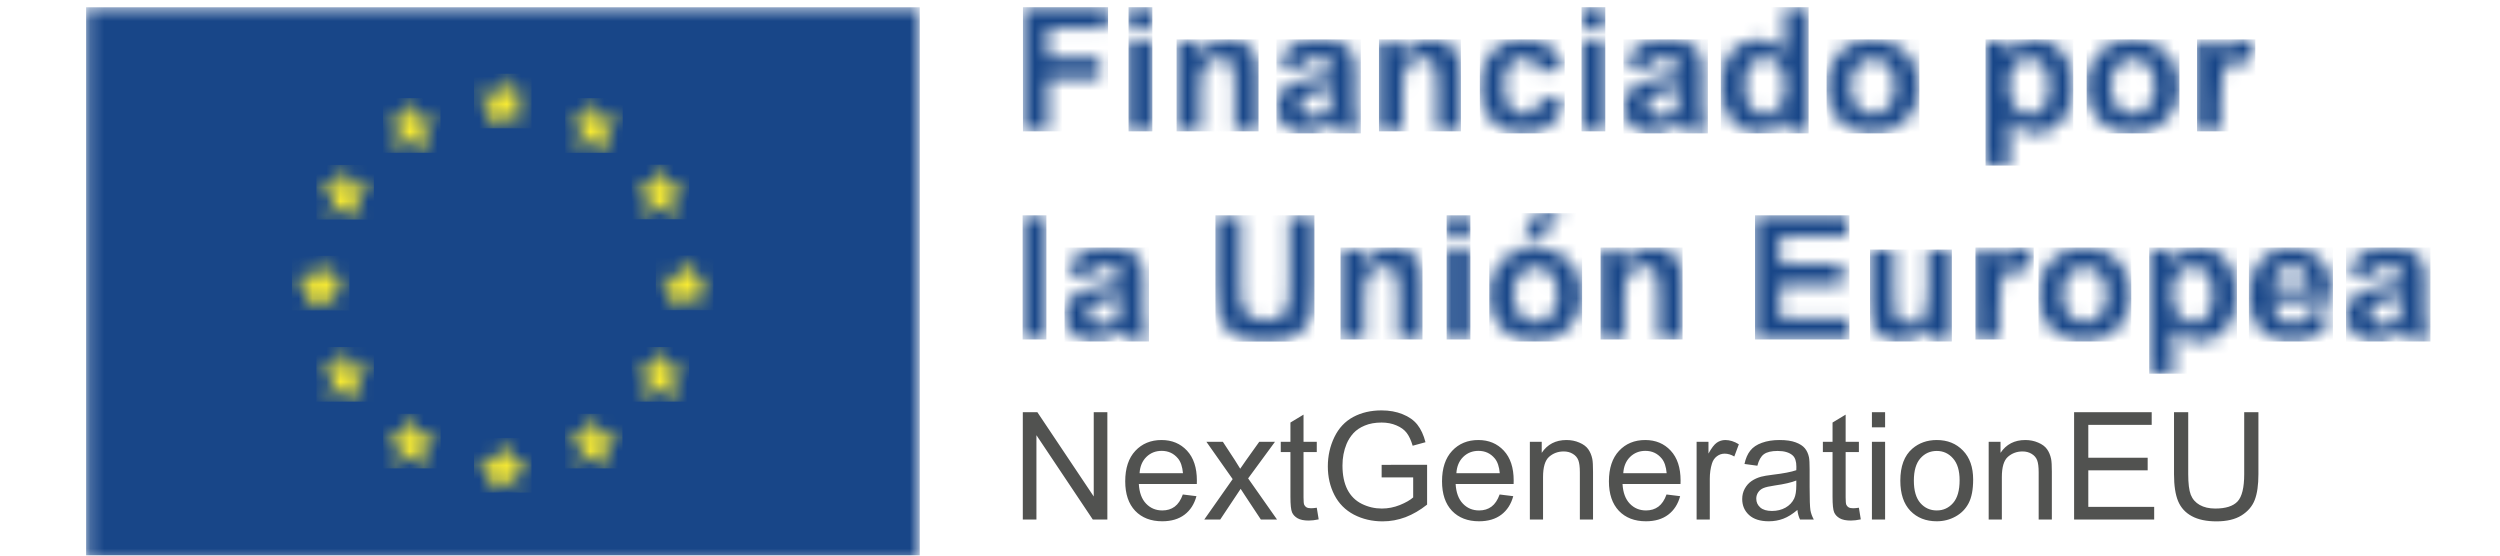 <svg width="180" height="40" viewBox="0 0 180 40" fill="none" xmlns="http://www.w3.org/2000/svg">
<g clip-path="url(#clip0_8897_191706)">
<mask id="mask0_8897_191706" style="mask-type:luminance" maskUnits="userSpaceOnUse" x="6" y="0" width="61" height="41">
<path d="M66.222 0.522V40.537H6.2V0.522H66.222Z" fill="white"/>
</mask>
<g mask="url(#mask0_8897_191706)">
<path d="M6.2 0.522H66.222V40.537H6.2V0.522Z" fill="#184688"/>
</g>
<mask id="mask1_8897_191706" style="mask-type:luminance" maskUnits="userSpaceOnUse" x="34" y="5" width="5" height="5">
<path d="M36.199 5.309L36.684 6.821H38.27L36.983 7.746L37.466 9.24L36.199 8.316L34.932 9.24L35.414 7.746L34.129 6.821L35.714 6.823L36.199 5.309Z" fill="white"/>
</mask>
<g mask="url(#mask1_8897_191706)">
<path d="M34.129 5.309H38.27V9.24H34.129V5.309Z" fill="#F9EB31"/>
</g>
<mask id="mask2_8897_191706" style="mask-type:luminance" maskUnits="userSpaceOnUse" x="27" y="7" width="5" height="5">
<path d="M29.644 7.067L30.129 8.582H31.715L30.429 9.506L30.91 11.001L29.645 10.077L28.378 11.001L28.859 9.506L27.574 8.582L29.159 8.584L29.644 7.067Z" fill="white"/>
</mask>
<g mask="url(#mask2_8897_191706)">
<path d="M27.574 7.067H31.715V11.001H27.574V7.067Z" fill="#F9EB31"/>
</g>
<mask id="mask3_8897_191706" style="mask-type:luminance" maskUnits="userSpaceOnUse" x="22" y="11" width="5" height="5">
<path d="M24.849 11.874L25.334 13.389H26.919L25.633 14.313L26.115 15.808L24.849 14.883L23.582 15.808L24.064 14.313L22.779 13.389L24.364 13.39L24.849 11.874Z" fill="white"/>
</mask>
<g mask="url(#mask3_8897_191706)">
<path d="M22.779 11.874H26.919V15.808H22.779V11.874Z" fill="#F9EB31"/>
</g>
<mask id="mask4_8897_191706" style="mask-type:luminance" maskUnits="userSpaceOnUse" x="21" y="18" width="5" height="5">
<path d="M23.09 18.42L23.575 19.935H25.16L23.874 20.859L24.355 22.354L23.09 21.43L21.823 22.354L22.305 20.859L21.019 19.935L22.604 19.938L23.09 18.42Z" fill="white"/>
</mask>
<g mask="url(#mask4_8897_191706)">
<path d="M21.019 18.42H25.16V22.354H21.019V18.42Z" fill="#F9EB31"/>
</g>
<mask id="mask5_8897_191706" style="mask-type:luminance" maskUnits="userSpaceOnUse" x="22" y="24" width="5" height="5">
<path d="M24.849 24.986L25.334 26.5H26.919L25.633 27.424L26.115 28.919L24.849 27.994L23.582 28.919L24.064 27.424L22.779 26.5L24.364 26.502L24.849 24.986Z" fill="white"/>
</mask>
<g mask="url(#mask5_8897_191706)">
<path d="M22.779 24.986H26.919V28.919H22.779V24.986Z" fill="#F9EB31"/>
</g>
<mask id="mask6_8897_191706" style="mask-type:luminance" maskUnits="userSpaceOnUse" x="27" y="29" width="5" height="5">
<path d="M29.654 29.793L30.139 31.305H31.724L30.439 32.229L30.92 33.724L29.654 32.8L28.388 33.724L28.869 32.229L27.584 31.305L29.169 31.307L29.654 29.793Z" fill="white"/>
</mask>
<g mask="url(#mask6_8897_191706)">
<path d="M27.584 29.793H31.724V33.724H27.584V29.793Z" fill="#F9EB31"/>
</g>
<mask id="mask7_8897_191706" style="mask-type:luminance" maskUnits="userSpaceOnUse" x="34" y="31" width="5" height="5">
<path d="M36.199 31.532L36.685 33.046H38.27L36.984 33.971L37.466 35.465L36.2 34.541L34.934 35.465L35.415 33.971L34.129 33.046L35.715 33.048L36.199 31.532Z" fill="white"/>
</mask>
<g mask="url(#mask7_8897_191706)">
<path d="M34.129 31.532H38.27V35.465H34.129V31.532Z" fill="#F9EB31"/>
</g>
<mask id="mask8_8897_191706" style="mask-type:luminance" maskUnits="userSpaceOnUse" x="40" y="29" width="5" height="5">
<path d="M42.747 29.793L43.231 31.305H44.817L43.53 32.229L44.013 33.724L42.747 32.8L41.48 33.724L41.961 32.229L40.677 31.305L42.261 31.307L42.747 29.793Z" fill="white"/>
</mask>
<g mask="url(#mask8_8897_191706)">
<path d="M40.677 29.793H44.817V33.724H40.677V29.793Z" fill="#F9EB31"/>
</g>
<mask id="mask9_8897_191706" style="mask-type:luminance" maskUnits="userSpaceOnUse" x="45" y="24" width="5" height="5">
<path d="M47.551 24.986L48.037 26.5H49.621L48.335 27.424L48.818 28.919L47.551 27.994L46.285 28.919L46.768 27.424L45.481 26.5L47.065 26.502L47.551 24.986Z" fill="white"/>
</mask>
<g mask="url(#mask9_8897_191706)">
<path d="M45.481 24.986H49.621V28.919H45.481V24.986Z" fill="#F9EB31"/>
</g>
<mask id="mask10_8897_191706" style="mask-type:luminance" maskUnits="userSpaceOnUse" x="47" y="18" width="5" height="5">
<path d="M49.291 18.402L49.777 19.916H51.363L50.076 20.841L50.557 22.335L49.291 21.41L48.026 22.335L48.507 20.841L47.221 19.916L48.806 19.918L49.291 18.402Z" fill="white"/>
</mask>
<g mask="url(#mask10_8897_191706)">
<path d="M47.221 18.402H51.363V22.335H47.221V18.402Z" fill="#F9EB31"/>
</g>
<mask id="mask11_8897_191706" style="mask-type:luminance" maskUnits="userSpaceOnUse" x="45" y="11" width="5" height="5">
<path d="M47.551 11.856L48.037 13.37H49.622L48.335 14.293L48.818 15.788L47.551 14.864L46.285 15.788L46.768 14.293L45.481 13.37L47.065 13.372L47.551 11.856Z" fill="white"/>
</mask>
<g mask="url(#mask11_8897_191706)">
<path d="M45.481 11.856H49.622V15.788H45.481V11.856Z" fill="#F9EB31"/>
</g>
<mask id="mask12_8897_191706" style="mask-type:luminance" maskUnits="userSpaceOnUse" x="40" y="7" width="5" height="5">
<path d="M42.765 7.069L43.249 8.582H44.837L43.55 9.508L44.031 11.003L42.767 10.077L41.498 11.003L41.98 9.508L40.695 8.582L42.281 8.586L42.765 7.069Z" fill="white"/>
</mask>
<g mask="url(#mask12_8897_191706)">
<path d="M40.695 7.069H44.837V11.003H40.695V7.069Z" fill="#F9EB31"/>
</g>
<mask id="mask13_8897_191706" style="mask-type:luminance" maskUnits="userSpaceOnUse" x="73" y="0" width="7" height="10">
<path d="M79.78 0.52V2.032H75.457V4.147H79.188V5.659H75.457V9.458H73.652V0.52H79.78Z" fill="white"/>
</mask>
<g mask="url(#mask13_8897_191706)">
<path d="M73.652 0.52H79.78V9.458H73.652V0.52Z" fill="#184688"/>
</g>
<mask id="mask14_8897_191706" style="mask-type:luminance" maskUnits="userSpaceOnUse" x="81" y="0" width="2" height="10">
<path d="M82.969 2.983V9.458H81.255V2.983H82.969ZM82.969 0.52V2.105H81.255V0.52H82.969Z" fill="white"/>
</mask>
<g mask="url(#mask14_8897_191706)">
<path d="M81.255 0.52H82.969V9.458H81.255V0.52Z" fill="#184688"/>
</g>
<mask id="mask15_8897_191706" style="mask-type:luminance" maskUnits="userSpaceOnUse" x="84" y="2" width="7" height="8">
<path d="M88.438 2.836C88.816 2.836 89.161 2.904 89.475 3.041C89.787 3.177 90.024 3.35 90.185 3.562C90.345 3.773 90.457 4.013 90.52 4.281C90.583 4.55 90.615 4.934 90.615 5.434V9.458H88.901V6.153C88.901 5.454 88.865 5.002 88.792 4.796C88.719 4.591 88.6 4.432 88.435 4.318C88.27 4.204 88.072 4.147 87.841 4.147C87.544 4.147 87.278 4.229 87.042 4.391C86.806 4.554 86.644 4.769 86.557 5.037C86.47 5.306 86.426 5.802 86.426 6.525V9.458H84.713V2.983H86.304V3.934C86.869 3.202 87.58 2.836 88.438 2.836Z" fill="white"/>
</mask>
<g mask="url(#mask15_8897_191706)">
<path d="M84.713 2.836H90.615V9.458H84.713V2.836Z" fill="#184688"/>
</g>
<mask id="mask16_8897_191706" style="mask-type:luminance" maskUnits="userSpaceOnUse" x="91" y="2" width="7" height="8">
<path d="M94.883 2.836C95.647 2.836 96.216 2.927 96.59 3.108C96.964 3.288 97.227 3.518 97.379 3.797C97.532 4.075 97.608 4.586 97.608 5.33L97.59 7.33C97.59 7.899 97.617 8.319 97.672 8.589C97.727 8.859 97.829 9.149 97.98 9.458H96.285C96.24 9.344 96.185 9.175 96.12 8.952C96.092 8.85 96.072 8.783 96.059 8.751C95.767 9.035 95.454 9.248 95.121 9.391C94.787 9.533 94.431 9.604 94.053 9.604C93.387 9.604 92.862 9.423 92.477 9.061C92.093 8.7 91.901 8.243 91.901 7.69C91.901 7.324 91.989 6.998 92.163 6.711C92.338 6.425 92.583 6.205 92.898 6.053C93.213 5.9 93.667 5.767 94.261 5.653C95.061 5.503 95.616 5.363 95.925 5.232V5.062C95.925 4.733 95.844 4.498 95.681 4.357C95.519 4.217 95.212 4.147 94.761 4.147C94.456 4.147 94.218 4.207 94.047 4.327C93.877 4.447 93.738 4.657 93.633 4.958L92.078 4.678C92.253 4.052 92.554 3.588 92.98 3.288C93.407 2.987 94.041 2.836 94.883 2.836ZM95.925 6.348C95.706 6.421 95.358 6.509 94.883 6.61C94.407 6.712 94.096 6.812 93.95 6.909C93.726 7.068 93.614 7.269 93.614 7.513C93.614 7.753 93.704 7.96 93.883 8.135C94.062 8.31 94.289 8.397 94.566 8.397C94.874 8.397 95.169 8.295 95.45 8.092C95.657 7.938 95.793 7.749 95.858 7.525C95.903 7.379 95.925 7.1 95.925 6.69V6.348Z" fill="white"/>
</mask>
<g mask="url(#mask16_8897_191706)">
<path d="M91.901 2.836H97.98V9.604H91.901V2.836Z" fill="#184688"/>
</g>
<mask id="mask17_8897_191706" style="mask-type:luminance" maskUnits="userSpaceOnUse" x="99" y="2" width="7" height="8">
<path d="M103.01 2.836C103.388 2.836 103.733 2.904 104.046 3.041C104.359 3.177 104.596 3.35 104.757 3.562C104.917 3.773 105.029 4.013 105.092 4.281C105.155 4.55 105.187 4.934 105.187 5.434V9.458H103.473V6.153C103.473 5.454 103.437 5.002 103.364 4.796C103.29 4.591 103.172 4.432 103.007 4.318C102.842 4.204 102.644 4.147 102.412 4.147C102.116 4.147 101.849 4.229 101.614 4.391C101.378 4.554 101.216 4.769 101.129 5.037C101.041 5.306 100.998 5.802 100.998 6.525V9.458H99.285V2.983H100.876V3.934C101.441 3.202 102.152 2.836 103.01 2.836Z" fill="white"/>
</mask>
<g mask="url(#mask17_8897_191706)">
<path d="M99.285 2.836H105.187V9.458H99.285V2.836Z" fill="#184688"/>
</g>
<mask id="mask18_8897_191706" style="mask-type:luminance" maskUnits="userSpaceOnUse" x="106" y="2" width="7" height="8">
<path d="M109.686 2.836C110.475 2.836 111.102 3.006 111.567 3.345C112.033 3.685 112.367 4.202 112.57 4.897L110.881 5.202C110.824 4.865 110.695 4.611 110.494 4.44C110.293 4.269 110.032 4.184 109.711 4.184C109.284 4.184 108.943 4.331 108.689 4.626C108.435 4.921 108.308 5.413 108.308 6.104C108.308 6.873 108.437 7.415 108.695 7.732C108.954 8.049 109.3 8.208 109.735 8.208C110.06 8.208 110.326 8.116 110.534 7.93C110.741 7.746 110.888 7.428 110.973 6.976L112.655 7.263C112.481 8.035 112.145 8.618 111.649 9.013C111.153 9.407 110.489 9.604 109.656 9.604C108.709 9.604 107.954 9.305 107.391 8.708C106.828 8.11 106.546 7.283 106.546 6.226C106.546 5.157 106.829 4.325 107.394 3.73C107.959 3.134 108.723 2.836 109.686 2.836Z" fill="white"/>
</mask>
<g mask="url(#mask18_8897_191706)">
<path d="M106.546 2.836H112.655V9.604H106.546V2.836Z" fill="#184688"/>
</g>
<mask id="mask19_8897_191706" style="mask-type:luminance" maskUnits="userSpaceOnUse" x="113" y="0" width="3" height="10">
<path d="M115.582 2.983V9.458H113.869V2.983H115.582ZM115.582 0.52V2.105H113.869V0.52H115.582Z" fill="white"/>
</mask>
<g mask="url(#mask19_8897_191706)">
<path d="M113.869 0.52H115.582V9.458H113.869V0.52Z" fill="#184688"/>
</g>
<mask id="mask20_8897_191706" style="mask-type:luminance" maskUnits="userSpaceOnUse" x="116" y="2" width="7" height="8">
<path d="M119.869 2.836C120.633 2.836 121.202 2.927 121.576 3.108C121.95 3.288 122.213 3.518 122.365 3.797C122.518 4.075 122.594 4.586 122.594 5.33L122.576 7.33C122.576 7.899 122.603 8.319 122.658 8.589C122.713 8.859 122.815 9.149 122.966 9.458H121.271C121.226 9.344 121.171 9.175 121.106 8.952C121.078 8.85 121.058 8.783 121.045 8.751C120.753 9.035 120.44 9.248 120.106 9.391C119.773 9.533 119.417 9.604 119.039 9.604C118.373 9.604 117.847 9.423 117.463 9.061C117.079 8.7 116.887 8.243 116.887 7.69C116.887 7.324 116.974 6.998 117.149 6.711C117.324 6.425 117.569 6.205 117.884 6.053C118.199 5.9 118.653 5.767 119.247 5.653C120.047 5.503 120.602 5.363 120.911 5.232V5.062C120.911 4.733 120.83 4.498 120.668 4.357C120.505 4.217 120.198 4.147 119.747 4.147C119.442 4.147 119.204 4.207 119.033 4.327C118.863 4.447 118.724 4.657 118.619 4.958L117.064 4.678C117.239 4.052 117.539 3.588 117.966 3.288C118.393 2.987 119.027 2.836 119.869 2.836ZM120.911 6.348C120.692 6.421 120.344 6.509 119.869 6.61C119.393 6.712 119.082 6.812 118.936 6.909C118.712 7.068 118.6 7.269 118.6 7.513C118.6 7.753 118.69 7.96 118.869 8.135C119.047 8.31 119.275 8.397 119.552 8.397C119.86 8.397 120.155 8.295 120.436 8.092C120.643 7.938 120.779 7.749 120.844 7.525C120.889 7.379 120.911 7.1 120.911 6.69V6.348Z" fill="white"/>
</mask>
<g mask="url(#mask20_8897_191706)">
<path d="M116.887 2.836H122.966V9.604H116.887V2.836Z" fill="#184688"/>
</g>
<mask id="mask21_8897_191706" style="mask-type:luminance" maskUnits="userSpaceOnUse" x="123" y="0" width="8" height="10">
<path d="M130.221 0.52V9.458H128.63V8.507C128.366 8.877 128.054 9.152 127.694 9.333C127.334 9.514 126.971 9.604 126.606 9.604C125.862 9.604 125.225 9.305 124.694 8.705C124.164 8.105 123.898 7.269 123.898 6.196C123.898 5.099 124.157 4.264 124.673 3.693C125.189 3.122 125.841 2.837 126.63 2.837C127.353 2.837 127.979 3.137 128.508 3.739V0.52H130.221ZM127.081 4.147C126.675 4.147 126.334 4.309 126.06 4.632C125.785 4.955 125.648 5.438 125.648 6.08C125.648 6.771 125.744 7.271 125.935 7.58C126.211 8.027 126.597 8.251 127.093 8.251C127.487 8.251 127.823 8.083 128.099 7.748C128.376 7.412 128.514 6.911 128.514 6.245C128.514 5.501 128.38 4.965 128.111 4.638C127.843 4.311 127.5 4.147 127.081 4.147Z" fill="white"/>
</mask>
<g mask="url(#mask21_8897_191706)">
<path d="M123.898 0.52H130.221V9.604H123.898V0.52Z" fill="#184688"/>
</g>
<mask id="mask22_8897_191706" style="mask-type:luminance" maskUnits="userSpaceOnUse" x="131" y="2" width="8" height="8">
<path d="M134.849 2.836C135.828 2.836 136.631 3.155 137.257 3.791C137.883 4.427 138.196 5.231 138.196 6.202C138.196 7.182 137.88 7.993 137.248 8.638C136.616 9.282 135.82 9.604 134.861 9.604C134.267 9.604 133.701 9.47 133.163 9.202C132.624 8.933 132.215 8.54 131.934 8.022C131.654 7.504 131.514 6.873 131.514 6.129C131.514 5.56 131.654 5.009 131.934 4.476C132.215 3.944 132.612 3.538 133.126 3.257C133.64 2.977 134.215 2.836 134.849 2.836ZM134.855 4.233C134.407 4.233 134.032 4.403 133.727 4.745C133.422 5.086 133.269 5.578 133.269 6.22C133.269 6.862 133.422 7.354 133.727 7.696C134.032 8.037 134.407 8.208 134.855 8.208C135.302 8.208 135.677 8.037 135.98 7.696C136.283 7.354 136.434 6.858 136.434 6.208C136.434 5.574 136.283 5.086 135.98 4.745C135.677 4.403 135.302 4.233 134.855 4.233Z" fill="white"/>
</mask>
<g mask="url(#mask22_8897_191706)">
<path d="M131.514 2.836H138.196V9.604H131.514V2.836Z" fill="#184688"/>
</g>
<mask id="mask23_8897_191706" style="mask-type:luminance" maskUnits="userSpaceOnUse" x="142" y="2" width="8" height="10">
<path d="M146.573 2.836C147.325 2.836 147.963 3.131 148.488 3.72C149.012 4.31 149.274 5.131 149.274 6.184C149.274 7.265 149.01 8.105 148.482 8.705C147.953 9.304 147.313 9.604 146.561 9.604C146.203 9.604 145.879 9.533 145.588 9.391C145.298 9.248 144.992 9.005 144.671 8.659V11.921H142.958V2.983H144.555V3.934C144.762 3.609 145.043 3.345 145.396 3.141C145.75 2.938 146.142 2.836 146.573 2.836ZM146.11 4.19C145.691 4.19 145.344 4.352 145.067 4.675C144.791 4.998 144.653 5.476 144.653 6.111C144.653 6.838 144.797 7.376 145.086 7.723C145.374 8.071 145.726 8.244 146.14 8.244C146.539 8.244 146.87 8.085 147.134 7.766C147.398 7.447 147.53 6.923 147.53 6.196C147.53 5.517 147.394 5.013 147.122 4.684C146.849 4.355 146.512 4.19 146.11 4.19Z" fill="white"/>
</mask>
<g mask="url(#mask23_8897_191706)">
<path d="M142.958 2.836H149.274V11.921H142.958V2.836Z" fill="#184688"/>
</g>
<mask id="mask24_8897_191706" style="mask-type:luminance" maskUnits="userSpaceOnUse" x="150" y="2" width="7" height="8">
<path d="M153.573 2.836C154.553 2.836 155.355 3.155 155.981 3.791C156.607 4.427 156.92 5.231 156.92 6.202C156.92 7.182 156.604 7.993 155.972 8.638C155.34 9.282 154.544 9.604 153.585 9.604C152.992 9.604 152.426 9.47 151.887 9.202C151.348 8.933 150.939 8.54 150.659 8.022C150.378 7.504 150.238 6.873 150.238 6.129C150.238 5.56 150.378 5.009 150.659 4.476C150.939 3.944 151.336 3.538 151.85 3.257C152.365 2.977 152.939 2.836 153.573 2.836ZM153.579 4.233C153.132 4.233 152.756 4.403 152.451 4.745C152.146 5.086 151.994 5.578 151.994 6.22C151.994 6.862 152.146 7.354 152.451 7.696C152.756 8.037 153.132 8.208 153.579 8.208C154.026 8.208 154.401 8.037 154.704 7.696C155.007 7.354 155.158 6.858 155.158 6.208C155.158 5.574 155.007 5.086 154.704 4.745C154.401 4.403 154.026 4.233 153.579 4.233Z" fill="white"/>
</mask>
<g mask="url(#mask24_8897_191706)">
<path d="M150.238 2.836H156.92V9.604H150.238V2.836Z" fill="#184688"/>
</g>
<mask id="mask25_8897_191706" style="mask-type:luminance" maskUnits="userSpaceOnUse" x="158" y="2" width="5" height="8">
<path d="M161.255 2.836C161.646 2.836 162.021 2.944 162.383 3.16L161.853 4.653C161.564 4.466 161.296 4.373 161.048 4.373C160.808 4.373 160.605 4.439 160.438 4.571C160.271 4.703 160.14 4.942 160.045 5.287C159.953 5.622 159.905 6.312 159.902 7.356L159.902 9.458H158.188V2.983H159.78V3.903C160.052 3.469 160.297 3.182 160.515 3.044C160.732 2.905 160.979 2.836 161.255 2.836Z" fill="white"/>
</mask>
<g mask="url(#mask25_8897_191706)">
<path d="M158.188 2.836H162.383V9.458H158.188V2.836Z" fill="#184688"/>
</g>
<mask id="mask26_8897_191706" style="mask-type:luminance" maskUnits="userSpaceOnUse" x="73" y="15" width="3" height="10">
<path d="M75.341 15.503V24.442H73.628V15.503H75.341Z" fill="white"/>
</mask>
<g mask="url(#mask26_8897_191706)">
<path d="M73.628 15.503H75.341V24.442H73.628V15.503Z" fill="#184688"/>
</g>
<mask id="mask27_8897_191706" style="mask-type:luminance" maskUnits="userSpaceOnUse" x="76" y="17" width="7" height="8">
<path d="M79.628 17.82C80.392 17.82 80.961 17.911 81.335 18.092C81.709 18.273 81.972 18.502 82.124 18.781C82.277 19.059 82.353 19.57 82.353 20.314L82.335 22.314C82.335 22.883 82.362 23.303 82.417 23.573C82.472 23.843 82.575 24.133 82.725 24.442H81.03C80.985 24.328 80.93 24.159 80.865 23.936C80.837 23.834 80.817 23.767 80.804 23.735C80.512 24.019 80.199 24.232 79.865 24.375C79.532 24.517 79.177 24.588 78.798 24.588C78.132 24.588 77.607 24.407 77.222 24.046C76.838 23.684 76.647 23.226 76.647 22.674C76.647 22.308 76.734 21.982 76.909 21.695C77.083 21.409 77.328 21.189 77.643 21.037C77.958 20.884 78.412 20.751 79.006 20.637C79.806 20.487 80.361 20.347 80.67 20.216V20.046C80.67 19.717 80.589 19.482 80.427 19.342C80.264 19.201 79.957 19.131 79.506 19.131C79.201 19.131 78.963 19.191 78.793 19.311C78.622 19.431 78.484 19.642 78.378 19.942L76.823 19.662C76.998 19.036 77.299 18.573 77.725 18.271C78.152 17.971 78.786 17.82 79.628 17.82ZM80.67 21.332C80.451 21.405 80.103 21.493 79.628 21.594C79.152 21.696 78.841 21.796 78.695 21.893C78.472 22.052 78.359 22.253 78.359 22.497C78.359 22.737 78.449 22.944 78.628 23.119C78.807 23.294 79.034 23.381 79.311 23.381C79.619 23.381 79.914 23.279 80.195 23.076C80.402 22.922 80.538 22.733 80.603 22.509C80.648 22.363 80.67 22.084 80.67 21.674V21.332Z" fill="white"/>
</mask>
<g mask="url(#mask27_8897_191706)">
<path d="M76.647 17.82H82.725V24.588H76.647V17.82Z" fill="#184688"/>
</g>
<mask id="mask28_8897_191706" style="mask-type:luminance" maskUnits="userSpaceOnUse" x="87" y="15" width="8" height="10">
<path d="M89.316 15.503V20.345C89.316 21.113 89.338 21.611 89.383 21.838C89.46 22.204 89.644 22.498 89.935 22.719C90.226 22.941 90.623 23.052 91.127 23.052C91.639 23.052 92.025 22.947 92.285 22.738C92.546 22.528 92.702 22.271 92.755 21.966C92.808 21.662 92.834 21.155 92.834 20.448V15.503H94.639V20.198C94.639 21.271 94.59 22.029 94.493 22.472C94.395 22.916 94.215 23.289 93.953 23.594C93.691 23.899 93.34 24.142 92.901 24.323C92.462 24.504 91.889 24.594 91.182 24.594C90.328 24.594 89.681 24.495 89.24 24.299C88.799 24.101 88.451 23.845 88.194 23.53C87.938 23.215 87.769 22.885 87.688 22.539C87.57 22.027 87.511 21.271 87.511 20.271V15.503H89.316Z" fill="white"/>
</mask>
<g mask="url(#mask28_8897_191706)">
<path d="M87.511 15.503H94.639V24.594H87.511V15.503Z" fill="#184688"/>
</g>
<mask id="mask29_8897_191706" style="mask-type:luminance" maskUnits="userSpaceOnUse" x="96" y="17" width="7" height="8">
<path d="M100.242 17.82C100.62 17.82 100.965 17.889 101.278 18.024C101.591 18.161 101.828 18.335 101.989 18.546C102.149 18.758 102.261 18.997 102.324 19.265C102.387 19.534 102.419 19.918 102.419 20.418V24.442H100.705V21.137C100.705 20.438 100.669 19.986 100.596 19.78C100.522 19.575 100.403 19.416 100.239 19.302C100.074 19.188 99.876 19.131 99.644 19.131C99.347 19.131 99.081 19.213 98.846 19.375C98.61 19.538 98.448 19.753 98.361 20.021C98.273 20.29 98.23 20.786 98.23 21.509V24.442H96.517V17.967H98.108V18.918C98.673 18.186 99.384 17.82 100.242 17.82Z" fill="white"/>
</mask>
<g mask="url(#mask29_8897_191706)">
<path d="M96.517 17.82H102.419V24.442H96.517V17.82Z" fill="#184688"/>
</g>
<mask id="mask30_8897_191706" style="mask-type:luminance" maskUnits="userSpaceOnUse" x="104" y="15" width="2" height="10">
<path d="M105.869 17.967V24.442H104.156V17.967H105.869ZM105.869 15.503V17.089H104.156V15.503H105.869Z" fill="white"/>
</mask>
<g mask="url(#mask30_8897_191706)">
<path d="M104.156 15.503H105.869V24.442H104.156V15.503Z" fill="#184688"/>
</g>
<mask id="mask31_8897_191706" style="mask-type:luminance" maskUnits="userSpaceOnUse" x="107" y="15" width="7" height="10">
<path d="M110.564 17.82C111.544 17.82 112.346 18.138 112.972 18.775C113.598 19.411 113.912 20.215 113.912 21.186C113.912 22.166 113.595 22.977 112.963 23.622C112.331 24.266 111.536 24.588 110.576 24.588C109.983 24.588 109.417 24.454 108.878 24.186C108.34 23.917 107.93 23.524 107.65 23.006C107.37 22.488 107.229 21.857 107.229 21.113C107.229 20.544 107.37 19.993 107.65 19.46C107.93 18.928 108.328 18.521 108.842 18.241C109.356 17.961 109.93 17.82 110.564 17.82ZM110.57 19.217C110.123 19.217 109.747 19.387 109.442 19.729C109.137 20.07 108.985 20.562 108.985 21.204C108.985 21.846 109.137 22.338 109.442 22.68C109.747 23.021 110.123 23.192 110.57 23.192C111.017 23.192 111.392 23.021 111.695 22.68C111.998 22.338 112.149 21.842 112.149 21.192C112.149 20.558 111.998 20.07 111.695 19.729C111.392 19.387 111.017 19.217 110.57 19.217ZM112.467 15.351L110.79 17.174H109.705L110.546 15.351H112.467Z" fill="white"/>
</mask>
<g mask="url(#mask31_8897_191706)">
<path d="M107.229 15.351H113.912V24.588H107.229V15.351Z" fill="#184688"/>
</g>
<mask id="mask32_8897_191706" style="mask-type:luminance" maskUnits="userSpaceOnUse" x="115" y="17" width="7" height="8">
<path d="M118.966 17.82C119.344 17.82 119.689 17.889 120.002 18.024C120.315 18.161 120.552 18.335 120.713 18.546C120.873 18.758 120.985 18.997 121.048 19.265C121.111 19.534 121.143 19.918 121.143 20.418V24.442H119.429V21.137C119.429 20.438 119.393 19.986 119.319 19.78C119.246 19.575 119.127 19.416 118.963 19.302C118.798 19.188 118.6 19.131 118.368 19.131C118.072 19.131 117.805 19.213 117.57 19.375C117.334 19.538 117.172 19.753 117.085 20.021C116.998 20.29 116.954 20.786 116.954 21.509V24.442H115.241V17.967H116.832V18.918C117.397 18.186 118.108 17.82 118.966 17.82Z" fill="white"/>
</mask>
<g mask="url(#mask32_8897_191706)">
<path d="M115.241 17.82H121.143V24.442H115.241V17.82Z" fill="#184688"/>
</g>
<mask id="mask33_8897_191706" style="mask-type:luminance" maskUnits="userSpaceOnUse" x="126" y="15" width="8" height="10">
<path d="M132.989 15.503V17.016H128.166V18.997H132.654V20.503H128.166V22.936H133.16V24.442H126.362V15.503H132.989Z" fill="white"/>
</mask>
<g mask="url(#mask33_8897_191706)">
<path d="M126.362 15.503H133.16V24.442H126.362V15.503Z" fill="#184688"/>
</g>
<mask id="mask34_8897_191706" style="mask-type:luminance" maskUnits="userSpaceOnUse" x="134" y="17" width="7" height="8">
<path d="M136.355 17.967V20.942C136.355 21.852 136.386 22.411 136.449 22.616C136.512 22.821 136.627 22.984 136.794 23.104C136.96 23.224 137.172 23.283 137.428 23.283C137.721 23.283 137.983 23.203 138.214 23.043C138.446 22.882 138.604 22.683 138.69 22.445C138.772 22.215 138.815 21.663 138.818 20.79L138.818 17.967H140.531V24.442H138.94V23.472C138.704 23.818 138.394 24.09 138.01 24.289C137.626 24.488 137.22 24.588 136.794 24.588C136.359 24.588 135.968 24.492 135.623 24.302C135.278 24.11 135.028 23.842 134.873 23.497C134.719 23.151 134.642 22.674 134.642 22.064V17.967H136.355Z" fill="white"/>
</mask>
<g mask="url(#mask34_8897_191706)">
<path d="M134.642 17.967H140.531V24.588H134.642V17.967Z" fill="#184688"/>
</g>
<mask id="mask35_8897_191706" style="mask-type:luminance" maskUnits="userSpaceOnUse" x="142" y="17" width="5" height="8">
<path d="M145.299 17.82C145.689 17.82 146.065 17.928 146.427 18.143L145.896 19.637C145.608 19.45 145.339 19.357 145.092 19.357C144.852 19.357 144.648 19.423 144.482 19.555C144.315 19.687 144.184 19.926 144.089 20.271C143.996 20.606 143.948 21.296 143.946 22.34L143.945 24.442H142.232V17.967H143.823V18.887C144.096 18.453 144.341 18.166 144.558 18.028C144.776 17.89 145.022 17.82 145.299 17.82Z" fill="white"/>
</mask>
<g mask="url(#mask35_8897_191706)">
<path d="M142.232 17.82H146.427V24.442H142.232V17.82Z" fill="#184688"/>
</g>
<mask id="mask36_8897_191706" style="mask-type:luminance" maskUnits="userSpaceOnUse" x="146" y="17" width="8" height="8">
<path d="M150.104 17.82C151.083 17.82 151.886 18.138 152.512 18.775C153.138 19.411 153.451 20.215 153.451 21.186C153.451 22.166 153.135 22.978 152.503 23.622C151.871 24.266 151.075 24.588 150.116 24.588C149.522 24.588 148.956 24.454 148.418 24.186C147.879 23.918 147.47 23.524 147.189 23.006C146.909 22.488 146.769 21.857 146.769 21.113C146.769 20.544 146.909 19.993 147.189 19.46C147.47 18.928 147.867 18.521 148.381 18.241C148.895 17.961 149.47 17.82 150.104 17.82ZM150.11 19.217C149.662 19.217 149.286 19.387 148.982 19.729C148.677 20.07 148.525 20.562 148.525 21.204C148.525 21.847 148.677 22.338 148.982 22.68C149.286 23.021 149.662 23.192 150.11 23.192C150.557 23.192 150.932 23.021 151.235 22.68C151.537 22.338 151.689 21.842 151.689 21.192C151.689 20.558 151.537 20.07 151.235 19.729C150.932 19.387 150.557 19.217 150.11 19.217Z" fill="white"/>
</mask>
<g mask="url(#mask36_8897_191706)">
<path d="M146.769 17.82H153.451V24.588H146.769V17.82Z" fill="#184688"/>
</g>
<mask id="mask37_8897_191706" style="mask-type:luminance" maskUnits="userSpaceOnUse" x="154" y="17" width="8" height="10">
<path d="M158.359 17.82C159.111 17.82 159.749 18.115 160.273 18.704C160.798 19.294 161.06 20.115 161.06 21.168C161.06 22.249 160.796 23.089 160.267 23.689C159.739 24.288 159.099 24.588 158.347 24.588C157.989 24.588 157.665 24.517 157.374 24.375C157.083 24.232 156.778 23.989 156.457 23.643V26.905H154.743V17.967H156.341V18.918C156.548 18.593 156.829 18.328 157.182 18.125C157.536 17.922 157.928 17.82 158.359 17.82ZM157.896 19.174C157.477 19.174 157.129 19.336 156.853 19.659C156.576 19.982 156.438 20.46 156.438 21.095C156.438 21.822 156.583 22.36 156.871 22.707C157.16 23.055 157.511 23.228 157.926 23.228C158.324 23.228 158.656 23.069 158.92 22.75C159.184 22.431 159.316 21.907 159.316 21.18C159.316 20.501 159.18 19.997 158.908 19.668C158.635 19.339 158.298 19.174 157.896 19.174Z" fill="white"/>
</mask>
<g mask="url(#mask37_8897_191706)">
<path d="M154.743 17.82H161.06V26.905H154.743V17.82Z" fill="#184688"/>
</g>
<mask id="mask38_8897_191706" style="mask-type:luminance" maskUnits="userSpaceOnUse" x="161" y="17" width="7" height="8">
<path d="M164.889 17.82C165.852 17.82 166.612 18.138 167.169 18.775C167.726 19.411 167.993 20.385 167.968 21.698H163.676C163.688 22.206 163.826 22.602 164.09 22.884C164.354 23.167 164.684 23.308 165.078 23.308C165.346 23.308 165.572 23.235 165.755 23.088C165.938 22.942 166.076 22.706 166.169 22.381L167.877 22.668C167.657 23.294 167.31 23.77 166.837 24.097C166.364 24.424 165.771 24.588 165.06 24.588C163.934 24.588 163.1 24.22 162.56 23.484C162.133 22.895 161.92 22.151 161.92 21.253C161.92 20.18 162.2 19.34 162.761 18.732C163.322 18.124 164.031 17.82 164.889 17.82ZM164.993 19.131C164.619 19.131 164.31 19.267 164.066 19.54C163.822 19.812 163.702 20.182 163.706 20.649H166.267C166.255 20.154 166.126 19.777 165.883 19.518C165.639 19.26 165.342 19.131 164.993 19.131Z" fill="white"/>
</mask>
<g mask="url(#mask38_8897_191706)">
<path d="M161.92 17.82H167.97V24.588H161.92V17.82Z" fill="#184688"/>
</g>
<mask id="mask39_8897_191706" style="mask-type:luminance" maskUnits="userSpaceOnUse" x="168" y="17" width="7" height="8">
<path d="M171.894 17.82C172.659 17.82 173.228 17.911 173.602 18.092C173.976 18.273 174.239 18.502 174.391 18.781C174.544 19.059 174.62 19.57 174.62 20.314L174.602 22.314C174.602 22.883 174.629 23.303 174.684 23.573C174.739 23.843 174.841 24.133 174.992 24.442H173.297C173.252 24.328 173.197 24.159 173.132 23.936C173.104 23.834 173.084 23.767 173.071 23.735C172.778 24.019 172.466 24.232 172.132 24.375C171.799 24.517 171.443 24.588 171.065 24.588C170.399 24.588 169.874 24.407 169.489 24.046C169.105 23.684 168.913 23.226 168.913 22.674C168.913 22.308 169 21.982 169.175 21.695C169.35 21.409 169.595 21.189 169.91 21.037C170.225 20.884 170.679 20.751 171.273 20.637C172.073 20.487 172.628 20.347 172.937 20.216V20.046C172.937 19.717 172.856 19.482 172.693 19.342C172.531 19.201 172.224 19.131 171.773 19.131C171.468 19.131 171.23 19.191 171.059 19.311C170.889 19.431 170.75 19.642 170.645 19.942L169.09 19.662C169.265 19.036 169.565 18.573 169.992 18.271C170.419 17.971 171.053 17.82 171.894 17.82ZM172.937 21.332C172.718 21.405 172.37 21.493 171.894 21.594C171.419 21.696 171.108 21.796 170.962 21.893C170.738 22.052 170.626 22.253 170.626 22.497C170.626 22.737 170.716 22.944 170.895 23.119C171.073 23.294 171.301 23.381 171.577 23.381C171.886 23.381 172.181 23.279 172.461 23.076C172.669 22.922 172.805 22.733 172.87 22.509C172.915 22.363 172.937 22.084 172.937 21.674V21.332Z" fill="white"/>
</mask>
<g mask="url(#mask39_8897_191706)">
<path d="M168.913 17.82H174.992V24.588H168.913V17.82Z" fill="#184688"/>
</g>
<path d="M73.642 37.406V29.679H74.691L78.749 35.746V29.679H79.73V37.406H78.681L74.623 31.334V37.406H73.642ZM85.163 35.603L86.144 35.724C85.989 36.297 85.703 36.742 85.285 37.058C84.867 37.374 84.332 37.532 83.683 37.532C82.864 37.532 82.214 37.281 81.733 36.779C81.255 36.273 81.016 35.565 81.016 34.655C81.016 33.713 81.258 32.982 81.743 32.462C82.228 31.942 82.857 31.682 83.63 31.682C84.378 31.682 84.99 31.937 85.464 32.446C85.938 32.956 86.175 33.673 86.175 34.597C86.175 34.653 86.174 34.737 86.17 34.85H81.996C82.031 35.465 82.205 35.935 82.518 36.262C82.83 36.589 83.22 36.752 83.688 36.752C84.036 36.752 84.332 36.661 84.578 36.478C84.824 36.295 85.019 36.004 85.163 35.603ZM82.049 34.07H85.174C85.132 33.599 85.012 33.246 84.816 33.01C84.513 32.645 84.122 32.462 83.64 32.462C83.205 32.462 82.838 32.608 82.539 32.9C82.244 33.191 82.08 33.581 82.049 34.07ZM86.708 37.406L88.752 34.496L86.861 31.809H88.046L88.905 33.121C89.067 33.37 89.197 33.58 89.295 33.748C89.45 33.516 89.592 33.311 89.722 33.132L90.666 31.809H91.799L89.865 34.444L91.946 37.406H90.782L89.633 35.667L89.327 35.197L87.857 37.406H86.708ZM94.808 36.557L94.945 37.395C94.678 37.451 94.439 37.48 94.228 37.48C93.884 37.48 93.617 37.425 93.427 37.316C93.238 37.207 93.104 37.065 93.027 36.889C92.95 36.71 92.911 36.336 92.911 35.767V32.547H92.215V31.809H92.911V30.423L93.854 29.853V31.809H94.808V32.547H93.854V35.819C93.854 36.09 93.87 36.264 93.902 36.341C93.937 36.419 93.991 36.48 94.065 36.526C94.142 36.571 94.251 36.594 94.392 36.594C94.497 36.594 94.636 36.582 94.808 36.557ZM99.478 34.375V33.469L102.751 33.464V36.331C102.248 36.731 101.73 37.033 101.196 37.237C100.662 37.437 100.114 37.538 99.552 37.538C98.793 37.538 98.102 37.376 97.48 37.053C96.862 36.726 96.394 36.255 96.078 35.64C95.762 35.025 95.604 34.338 95.604 33.58C95.604 32.828 95.76 32.127 96.073 31.477C96.389 30.823 96.843 30.338 97.433 30.022C98.023 29.706 98.703 29.548 99.472 29.548C100.031 29.548 100.535 29.639 100.985 29.822C101.438 30.001 101.793 30.252 102.05 30.575C102.306 30.899 102.501 31.32 102.635 31.84L101.712 32.093C101.596 31.7 101.452 31.391 101.28 31.166C101.108 30.941 100.862 30.762 100.542 30.628C100.223 30.491 99.868 30.423 99.478 30.423C99.01 30.423 98.606 30.495 98.266 30.639C97.925 30.779 97.649 30.965 97.438 31.197C97.231 31.429 97.069 31.684 96.953 31.962C96.756 32.439 96.658 32.958 96.658 33.516C96.658 34.205 96.776 34.781 97.011 35.245C97.25 35.709 97.596 36.053 98.049 36.278C98.503 36.503 98.984 36.615 99.493 36.615C99.936 36.615 100.368 36.531 100.79 36.362C101.212 36.19 101.531 36.007 101.749 35.814V34.375H99.478ZM107.973 35.603L108.954 35.724C108.799 36.297 108.513 36.742 108.095 37.058C107.677 37.374 107.143 37.532 106.492 37.532C105.674 37.532 105.024 37.281 104.542 36.779C104.065 36.273 103.826 35.565 103.826 34.655C103.826 33.713 104.068 32.982 104.553 32.462C105.038 31.942 105.667 31.682 106.44 31.682C107.188 31.682 107.8 31.937 108.274 32.446C108.748 32.956 108.985 33.673 108.985 34.597C108.985 34.653 108.984 34.737 108.98 34.85H104.806C104.841 35.465 105.015 35.935 105.328 36.262C105.64 36.589 106.03 36.752 106.498 36.752C106.846 36.752 107.143 36.661 107.388 36.478C107.634 36.295 107.829 36.004 107.973 35.603ZM104.859 34.07H107.984C107.942 33.599 107.822 33.246 107.626 33.01C107.323 32.645 106.932 32.462 106.45 32.462C106.015 32.462 105.647 32.608 105.349 32.9C105.054 33.191 104.89 33.581 104.859 34.07ZM110.15 37.406V31.809H111.004V32.605C111.415 31.99 112.009 31.682 112.785 31.682C113.123 31.682 113.432 31.744 113.713 31.867C113.997 31.986 114.21 32.144 114.351 32.341C114.491 32.538 114.589 32.771 114.646 33.042C114.681 33.218 114.698 33.525 114.698 33.964V37.406H113.75V34.001C113.75 33.615 113.713 33.327 113.639 33.137C113.565 32.944 113.434 32.791 113.244 32.678C113.058 32.562 112.838 32.504 112.585 32.504C112.181 32.504 111.831 32.633 111.536 32.889C111.245 33.146 111.099 33.632 111.099 34.349V37.406H110.15ZM119.99 35.603L120.97 35.724C120.816 36.297 120.529 36.742 120.111 37.058C119.693 37.374 119.159 37.532 118.509 37.532C117.69 37.532 117.04 37.281 116.559 36.779C116.081 36.273 115.842 35.565 115.842 34.655C115.842 33.713 116.085 32.982 116.569 32.462C117.054 31.942 117.683 31.682 118.456 31.682C119.205 31.682 119.816 31.937 120.29 32.446C120.765 32.956 121.002 33.673 121.002 34.597C121.002 34.653 121 34.737 120.996 34.85H116.822C116.857 35.465 117.031 35.935 117.344 36.262C117.657 36.589 118.047 36.752 118.514 36.752C118.862 36.752 119.159 36.661 119.405 36.478C119.651 36.295 119.846 36.004 119.99 35.603ZM116.875 34.07H120C119.958 33.599 119.839 33.246 119.642 33.01C119.34 32.645 118.948 32.462 118.467 32.462C118.031 32.462 117.664 32.608 117.365 32.9C117.07 33.191 116.907 33.581 116.875 34.07ZM122.156 37.406V31.809H123.01V32.657C123.228 32.26 123.428 31.998 123.611 31.872C123.797 31.745 124.001 31.682 124.222 31.682C124.542 31.682 124.867 31.784 125.197 31.988L124.87 32.868C124.638 32.731 124.406 32.663 124.174 32.663C123.967 32.663 123.781 32.726 123.616 32.852C123.451 32.975 123.333 33.147 123.263 33.369C123.157 33.706 123.105 34.075 123.105 34.475V37.406H122.156ZM129.413 36.715C129.062 37.014 128.723 37.225 128.396 37.348C128.073 37.471 127.725 37.532 127.352 37.532C126.738 37.532 126.265 37.383 125.935 37.084C125.604 36.782 125.439 36.397 125.439 35.93C125.439 35.656 125.501 35.407 125.624 35.182C125.75 34.953 125.914 34.771 126.114 34.634C126.318 34.496 126.546 34.393 126.799 34.323C126.985 34.273 127.266 34.226 127.642 34.18C128.408 34.089 128.972 33.98 129.334 33.854C129.338 33.724 129.339 33.641 129.339 33.606C129.339 33.219 129.25 32.947 129.071 32.789C128.828 32.575 128.468 32.468 127.99 32.468C127.544 32.468 127.214 32.547 126.999 32.705C126.789 32.859 126.632 33.135 126.53 33.532L125.603 33.406C125.687 33.008 125.826 32.689 126.019 32.446C126.212 32.2 126.492 32.012 126.857 31.882C127.222 31.749 127.646 31.682 128.127 31.682C128.605 31.682 128.993 31.738 129.292 31.851C129.591 31.963 129.81 32.106 129.951 32.278C130.091 32.446 130.19 32.661 130.246 32.921C130.278 33.082 130.293 33.374 130.293 33.796V35.06C130.293 35.942 130.313 36.501 130.351 36.736C130.393 36.968 130.474 37.191 130.594 37.406H129.603C129.505 37.209 129.441 36.979 129.413 36.715ZM129.334 34.597C128.99 34.737 128.473 34.857 127.785 34.955C127.395 35.011 127.119 35.075 126.957 35.145C126.796 35.215 126.671 35.319 126.583 35.456C126.495 35.589 126.451 35.739 126.451 35.904C126.451 36.157 126.546 36.367 126.736 36.536C126.929 36.705 127.21 36.789 127.579 36.789C127.945 36.789 128.27 36.71 128.554 36.552C128.839 36.39 129.048 36.171 129.181 35.893C129.283 35.679 129.334 35.363 129.334 34.944V34.597ZM133.84 36.557L133.977 37.395C133.71 37.451 133.471 37.48 133.261 37.48C132.916 37.48 132.649 37.425 132.459 37.316C132.27 37.207 132.136 37.065 132.059 36.889C131.982 36.71 131.943 36.336 131.943 35.767V32.547H131.247V31.809H131.943V30.423L132.886 29.853V31.809H133.84V32.547H132.886V35.819C132.886 36.09 132.902 36.264 132.934 36.341C132.969 36.419 133.023 36.48 133.097 36.526C133.174 36.571 133.283 36.594 133.424 36.594C133.529 36.594 133.668 36.582 133.84 36.557ZM134.778 30.77V29.679H135.727V30.77H134.778ZM134.778 37.406V31.809H135.727V37.406H134.778ZM136.823 34.607C136.823 33.571 137.111 32.803 137.688 32.304C138.169 31.89 138.756 31.682 139.448 31.682C140.217 31.682 140.846 31.935 141.335 32.441C141.823 32.944 142.067 33.639 142.067 34.528C142.067 35.248 141.958 35.816 141.741 36.23C141.526 36.642 141.212 36.961 140.797 37.19C140.386 37.418 139.936 37.532 139.448 37.532C138.664 37.532 138.03 37.281 137.545 36.779C137.064 36.276 136.823 35.552 136.823 34.607ZM137.798 34.607C137.798 35.324 137.955 35.862 138.267 36.22C138.58 36.575 138.974 36.752 139.448 36.752C139.919 36.752 140.31 36.573 140.623 36.215C140.936 35.856 141.092 35.31 141.092 34.576C141.092 33.883 140.934 33.36 140.618 33.005C140.305 32.647 139.915 32.468 139.448 32.468C138.974 32.468 138.58 32.645 138.267 33C137.955 33.355 137.798 33.89 137.798 34.607ZM143.185 37.406V31.809H144.038V32.605C144.449 31.99 145.043 31.682 145.82 31.682C146.157 31.682 146.466 31.744 146.747 31.867C147.032 31.986 147.245 32.144 147.385 32.341C147.526 32.538 147.624 32.771 147.68 33.042C147.715 33.218 147.733 33.525 147.733 33.964V37.406H146.784V34.001C146.784 33.615 146.747 33.327 146.674 33.137C146.6 32.944 146.468 32.791 146.278 32.678C146.092 32.562 145.872 32.504 145.619 32.504C145.215 32.504 144.866 32.633 144.571 32.889C144.279 33.146 144.133 33.632 144.133 34.349V37.406H143.185ZM149.335 37.406V29.679H154.922V30.591H150.358V32.958H154.632V33.864H150.358V36.494H155.101V37.406H149.335ZM161.583 29.679H162.606V34.143C162.606 34.92 162.518 35.536 162.342 35.993C162.167 36.45 161.849 36.822 161.388 37.111C160.932 37.395 160.331 37.538 159.586 37.538C158.862 37.538 158.27 37.413 157.81 37.163C157.349 36.914 157.021 36.554 156.824 36.083C156.627 35.609 156.529 34.962 156.529 34.143V29.679H157.552V34.138C157.552 34.809 157.613 35.305 157.736 35.624C157.862 35.941 158.077 36.185 158.379 36.357C158.685 36.529 159.057 36.615 159.496 36.615C160.248 36.615 160.784 36.445 161.104 36.104C161.423 35.763 161.583 35.108 161.583 34.138V29.679Z" fill="#515250"/>
</g>
<defs>
<clipPath id="clip0_8897_191706">
<rect width="180" height="40" fill="white"/>
</clipPath>
</defs>
</svg>
